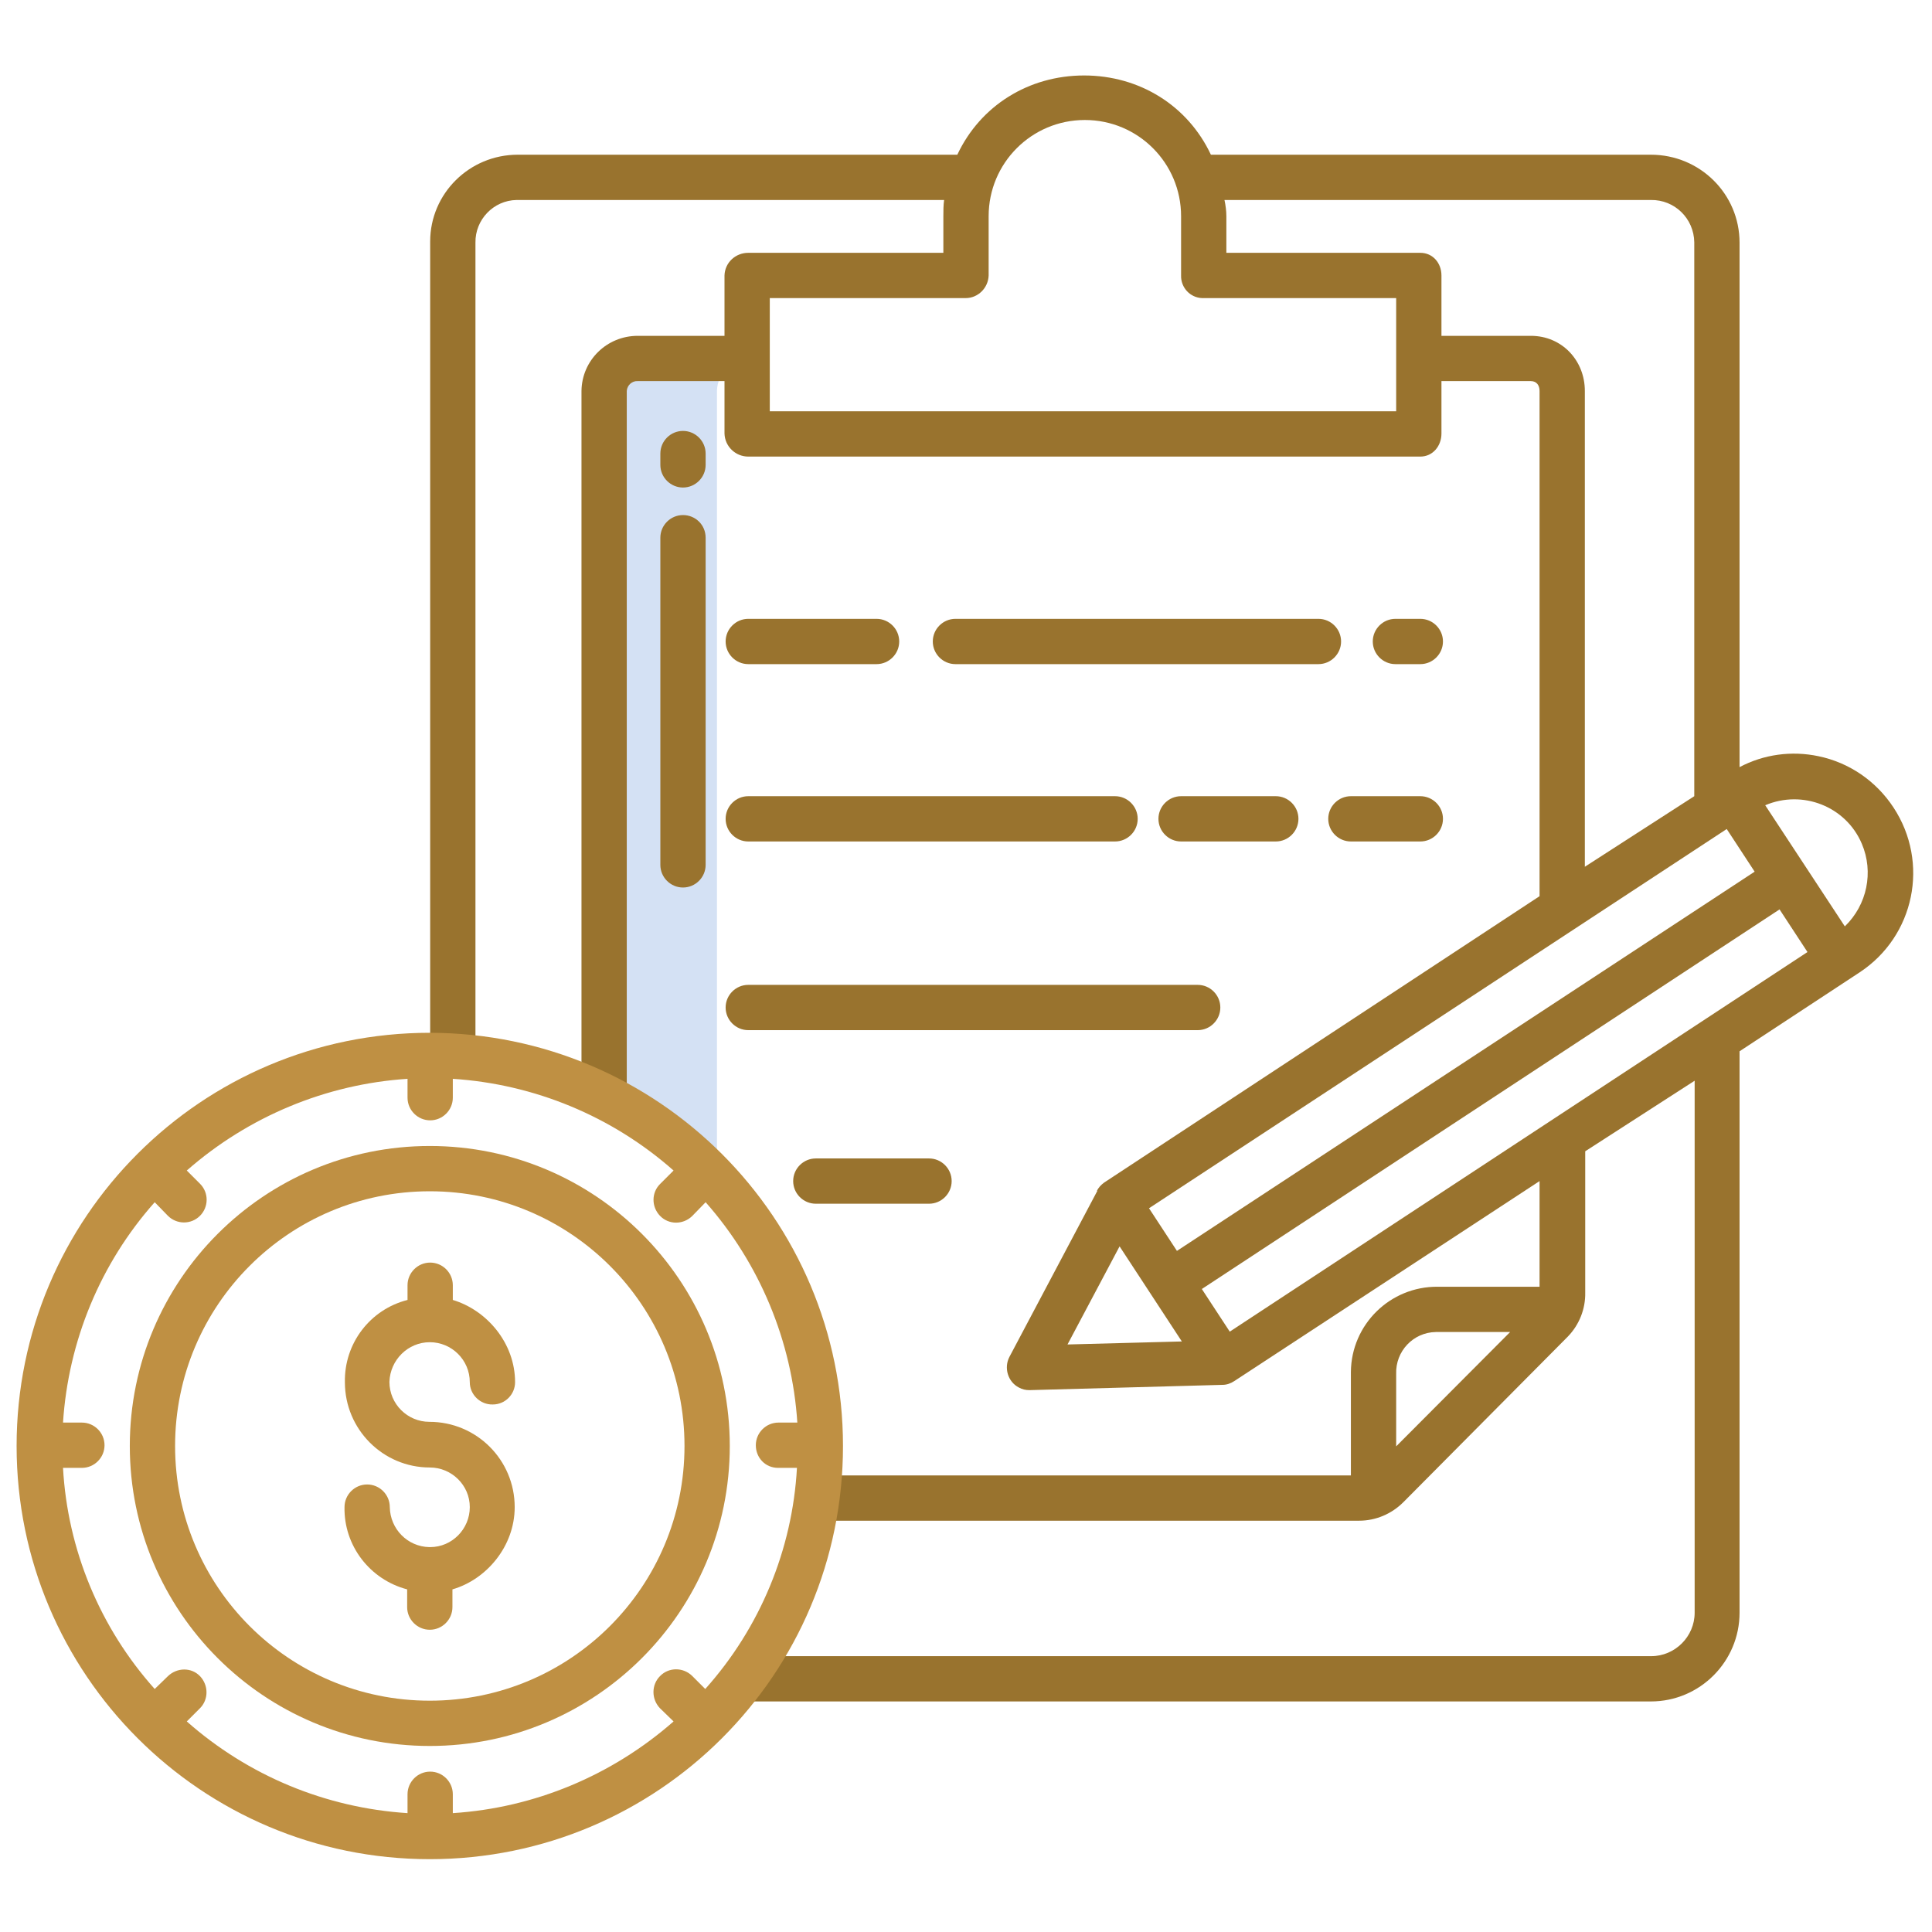 <?xml version="1.0" encoding="utf-8"?>
<!-- Generator: Adobe Illustrator 26.0.1, SVG Export Plug-In . SVG Version: 6.00 Build 0)  -->
<svg version="1.1" id="Layer_1" xmlns="http://www.w3.org/2000/svg" xmlns:xlink="http://www.w3.org/1999/xlink" x="0px" y="0px"
	 viewBox="0 0 512 512" style="enable-background:new 0 0 512 512;" xml:space="preserve">
<style type="text/css">
	.st0{fill:#D4E1F4;}
	.st1{fill:#BF9043;}
	.st2{fill:#99732E;}
</style>
<path class="st0" d="M160,103.6v187.6c9.8,4.9,18.8,11.4,26.6,19.2c1.2,1.2,2.3,2.4,3.4,3.6V103.6c0.1-4.8,4.1-8.7,8.9-8.7h-30
	C164.1,94.9,160.1,98.8,160,103.6L160,103.6z"/>
<path class="st1" d="M113.9,303.7c-43.9,0-79.5,35.6-79.5,79.5c0,43.9,35.6,79.5,79.5,79.5c43.9,0,79.5-35.6,79.5-79.5
	C193.4,339.3,157.8,303.7,113.9,303.7L113.9,303.7z M113.9,450.7c-37.3,0-67.5-30.2-67.5-67.5s30.2-67.5,67.5-67.5
	c37.3,0,67.5,30.2,67.5,67.5c0,0,0,0,0,0C181.4,420.5,151.2,450.7,113.9,450.7z"/>
<path class="st1" d="M113.9,355.7c5.8,0,10.6,4.7,10.6,10.6c0,3.3,2.8,6,6.1,5.9c3.3,0,5.9-2.7,5.9-5.9c0-10.4-7.5-19.1-16.5-21.8
	v-3.9c0-3.3-2.7-6-6-6s-6,2.7-6,6v3.9c-9.9,2.5-16.8,11.5-16.6,21.8c0,12.5,10.1,22.6,22.5,22.6c5.8,0,10.6,4.7,10.6,10.5
	c0,5.8-4.7,10.6-10.5,10.6c0,0-0.1,0-0.1,0s-0.1,0-0.1,0c-5.8-0.1-10.4-4.8-10.5-10.6c0-3.3-2.7-6-6-6c-3.3,0-6,2.7-6,6c0,0,0,0,0,0
	c-0.2,10.2,6.7,19.2,16.6,21.8v4.7c0,3.3,2.7,6,6,6s6-2.7,6-6v-4.7c9-2.6,16.5-11.4,16.5-21.8c0-12.5-10.1-22.6-22.6-22.6
	c-5.8,0-10.6-4.7-10.6-10.6C103.4,360.4,108.1,355.7,113.9,355.7z"/>
<g>
	<path class="st2" d="M376.4,176c3.3,0,6-2.7,6-6s-2.7-6-6-6h-6.6c-3.3,0-6,2.7-6,6s2.7,6,6,6H376.4z"/>
	<path class="st2" d="M349.4,164h-96.2c-3.3,0-6,2.7-6,6s2.7,6,6,6h96.2c3.3,0,6-2.7,6-6S352.7,164,349.4,164z"/>
	<path class="st2" d="M198.3,176h34c3.3,0,6-2.7,6-6s-2.7-6-6-6h-34c-3.3,0-6,2.7-6,6S195,176,198.3,176L198.3,176z"/>
	<path class="st2" d="M352,217c0,3.3,2.7,6,6,6h18.4c3.3,0,6-2.7,6-6s-2.7-6-6-6H358C354.7,211,352,213.7,352,217L352,217z"/>
	<path class="st2" d="M313,211c-3.3,0-6,2.7-6,6s2.7,6,6,6h25.1c3.3,0,6-2.7,6-6s-2.7-6-6-6H313z"/>
	<path class="st2" d="M198.3,223h97.2c3.3,0,6-2.7,6-6s-2.7-6-6-6h-97.2c-3.3,0-6,2.7-6,6S195,223,198.3,223L198.3,223z"/>
	<path class="st2" d="M317.4,273c3.3,0,6-2.7,6-6s-2.7-6-6-6H198.3c-3.3,0-6,2.7-6,6s2.7,6,6,6H317.4z"/>
	<path class="st2" d="M216.2,307c-3.3,0-6,2.7-6,6s2.7,6,6,6h30c3.3,0,6-2.7,6-6s-2.7-6-6-6H216.2z"/>
	<path class="st2" d="M481.9,200.4c-7.1-1.5-14.5-0.5-20.9,2.9v-139c0-12.9-10.5-23.3-23.5-23.3c0,0,0,0,0,0H320.9
		c-6.1-13-18.9-21-33.6-21s-27.5,8-33.6,21H137.2C124.4,41,114,51.3,114,64c0,0.1,0,0.2,0,0.3V280h12V64.3
		c-0.1-6.1,4.8-11.2,10.9-11.3c0.1,0,0.2,0,0.3,0h113c-0.2,1.4-0.2,2.9-0.2,4.3V67h-51.7c-3.4,0-6.2,2.6-6.3,6v16H169
		c-8.2,0-14.8,6.5-14.9,14.6V291h12V103.6c0.1-1.5,1.4-2.7,2.9-2.6H192v13.9c0.1,3.4,2.9,6.1,6.3,6.1h178.1c3.3,0,5.6-2.8,5.6-6.1
		V101h23.7c1.5,0,2.3,1.1,2.3,2.6v133.9l-115.4,75.9c-0.8,0.6-1.5,1.3-1.9,2.2h0.1l-23.3,44c-1.5,2.9-0.4,6.6,2.5,8.1
		c0.9,0.5,1.8,0.7,2.8,0.7h0l51.2-1.4v0c1.1,0,2.2-0.4,3.1-1L408,313v28h-27c-12.6-0.1-22.9,10-23,22.6c0,0.2,0,0.3,0,0.5V391H216
		v12h144.2c4.4,0,8.6-1.8,11.7-4.9l43.6-43.9c3-3.1,4.7-7.3,4.6-11.7v-37.4l29-18.7v141c0,6.3-5.2,11.5-11.5,11.5H196v12h241.5
		c13,0,23.5-10.6,23.5-23.5V278.6l31.8-20.9c14.6-9.6,18.6-29.1,9-43.7C497.2,207,490.1,202.1,481.9,200.4L481.9,200.4z M370,383.3
		v-19.2c-0.2-6,4.5-11,10.5-11.1c0.2,0,0.3,0,0.5,0h19.2L370,383.3z M370,109H204V79h51.9c3.3,0,6-2.7,6.1-6V57.3
		c0-14.1,11.4-25.5,25.5-25.5S313,43.2,313,57.3V73c-0.1,3.2,2.4,5.9,5.6,6c0.1,0,0.1,0,0.2,0H370V109z M405.7,89H382V73
		c0-3.3-2.3-6-5.6-6H325v-9.7c0-1.4-0.2-2.9-0.5-4.3h113c6.3-0.1,11.4,4.9,11.5,11.2c0,0,0,0,0,0.1V211l-29,18.7V103.6
		C420,95.5,413.9,89,405.7,89z M457.6,219.7L465,231L311.9,331.5l-7.4-11.3L457.6,219.7z M296.7,330.3l16.5,25.2l-30.3,0.8
		L296.7,330.3z M325.9,352.9l-7.4-11.3L471.6,241l7.4,11.3L325.9,352.9z M488.9,245.5l-21.1-32.1c9.9-4.2,21.4,0.3,25.6,10.2
		C496.6,231.1,494.8,239.8,488.9,245.5z"/>
	<path class="st2" d="M181,114.2c-3.3,0-6,2.7-6,6v3c0,3.3,2.7,6,6,6s6-2.7,6-6v-3C187,116.9,184.3,114.2,181,114.2z"/>
	<path class="st2" d="M181,136.5c-3.3,0-6,2.7-6,6v86.7c0,3.3,2.7,6,6,6s6-2.7,6-6l0,0v-86.7C187,139.1,184.3,136.5,181,136.5z"/>
</g>
<path class="st1" d="M113.9,273.7c-60.5,0-109.5,49-109.5,109.5s49,109.5,109.5,109.5s109.5-49,109.5-109.5
	C223.4,322.8,174.4,273.8,113.9,273.7z M206.2,389h5c-1.2,21.7-9.8,42.4-24.3,58.6l-3.5-3.5c-2.4-2.3-6.2-2.3-8.5,0.1
	c-2.3,2.3-2.3,6.1,0,8.5l3.6,3.5c-16.3,14.3-36.8,22.9-58.5,24.3v-5c0-3.3-2.7-6-6-6s-6,2.7-6,6v5c-21.7-1.4-42.2-9.9-58.5-24.3
	l3.5-3.5c2.3-2.3,2.3-6.1,0-8.5s-6.1-2.3-8.5,0l0,0l-3.5,3.4c-14.5-16.2-23.1-36.9-24.3-58.6h5c3.3,0,6-2.7,6-6s-2.7-6-6-6h-5
	c1.4-21.6,9.9-42.2,24.3-58.4l3.5,3.6c2.3,2.3,6.1,2.4,8.5,0c2.3-2.3,2.4-6.1,0-8.5l-3.5-3.5c16.3-14.3,36.9-22.9,58.5-24.3v5
	c0,3.3,2.7,6,6,6s6-2.7,6-6v-5c21.6,1.4,42.2,9.9,58.5,24.3l-3.5,3.5c-2.4,2.3-2.4,6.1-0.1,8.5s6.1,2.4,8.5,0.1c0,0,0,0,0.1-0.1
	l3.5-3.6c14.3,16.2,22.9,36.8,24.3,58.4h-5c-3.3,0-6,2.7-6,6S202.8,389,206.2,389L206.2,389z"/>
</svg>
